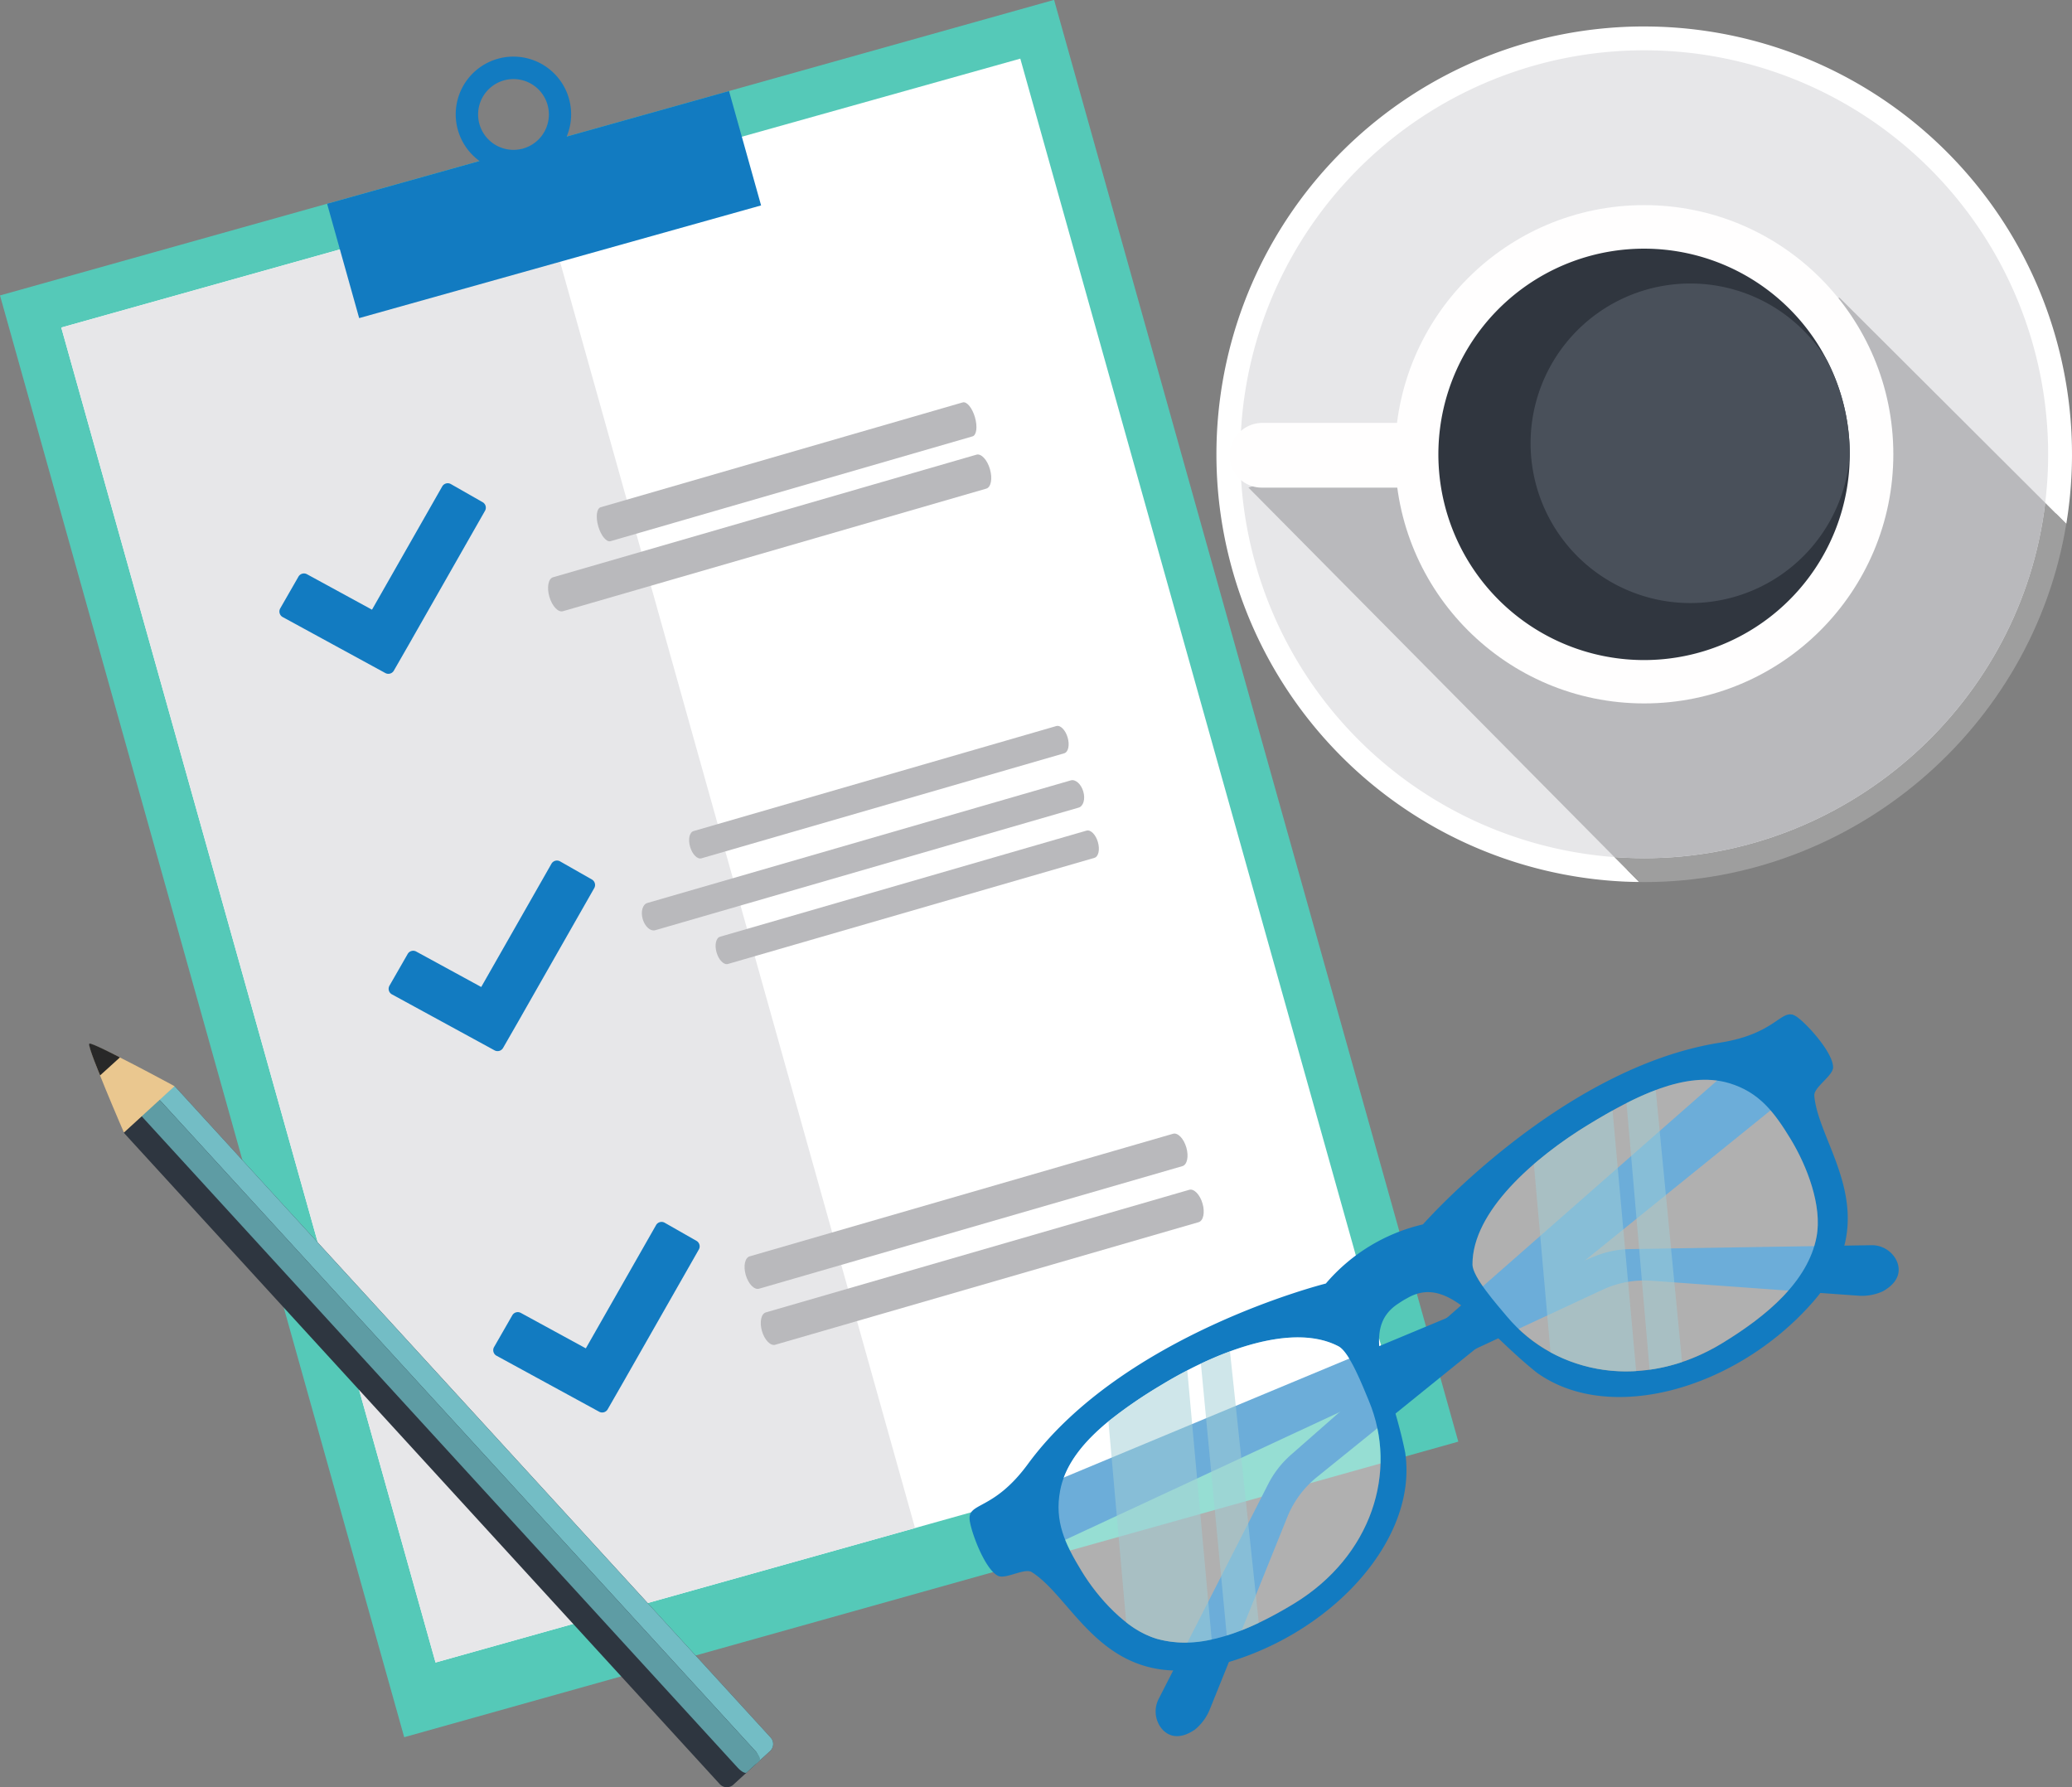 <svg xmlns="http://www.w3.org/2000/svg" viewBox="0 0 445 383.818"><rect x="0" y="0" width="445" height="383.818" fill="#808080" stroke="none"/><defs><style>.a{fill:#55c9b8;}.b,.g{fill:#fff;}.c{fill:#e7e7e9;}.d{fill:#127bc1;}.e{fill:#b9b9bc;}.f{fill:#d7d6d6;}.g{opacity:0.38;}.h{fill:#a1cfd5;opacity:0.51;}.i{fill:#9e9e9e;}.j{fill:#fffefe;}.k{fill:#30363f;}.l{fill:#49505a;}.m{fill:#2e3640;}.n{fill:#73bdc5;}.o{fill:#5e9ca4;}.p{fill:#eac78f;}.q{fill:#282828;}</style></defs><g transform="translate(-57.963 -73.592)"><rect class="a" width="235.083" height="321.522" transform="matrix(0.963, -0.27, 0.27, 0.963, 57.963, 137.041)"/><rect class="b" width="213.88" height="297.702" transform="matrix(0.963, -0.27, 0.27, 0.963, 71.126, 143.932)"/><rect class="c" width="106.94" height="297.702" transform="matrix(0.963, -0.27, 0.27, 0.963, 71.123, 143.937)"/><path class="d" d="M2330.757,3169.758l-34.869,9.776a12.393,12.393,0,1,0-18.717,5.248l-32.734,9.178,6.885,24.558,86.32-24.2Zm-47.226-2.515a7.6,7.6,0,1,1-6.608,8.47A7.6,7.6,0,0,1,2283.531,3167.243Z" transform="translate(-2116.222 -3076.611)"/><path class="e" d="M2420.5,3287.138c.583,2.013.351,3.849-.521,4.1l-77.749,22.508c-.869.252-2.048-1.176-2.632-3.19h0c-.583-2.014-.349-3.851.522-4.1l77.748-22.511c.874-.252,2.047,1.176,2.633,3.192Z" transform="translate(-2153.148 -3123.933)"/><path class="e" d="M2417.054,3305.431c.583,2.014.231,3.884-.787,4.179l-90.935,26.327c-1.017.294-2.315-1.1-2.9-3.113h0c-.582-2.014-.229-3.886.789-4.18l90.934-26.327c1.018-.295,2.319,1.1,2.9,3.114Z" transform="translate(-2146.481 -3131.081)"/><path class="e" d="M2486.14,3544.089c.556,1.92.181,3.715-.836,4.009l-90.935,26.327c-1.018.293-2.294-1.022-2.85-2.943h0c-.556-1.919-.181-3.714.837-4.008l90.934-26.327c1.017-.295,2.294,1.025,2.849,2.942Z" transform="translate(-2173.391 -3224.075)"/><path class="e" d="M2491.841,3563.8c.555,1.919.18,3.714-.837,4.008l-90.935,26.327c-1.018.294-2.294-1.022-2.85-2.942h0c-.555-1.919-.182-3.713.836-4.009l90.935-26.327c1.018-.293,2.294,1.026,2.85,2.943Z" transform="translate(-2175.611 -3231.749)"/><path class="e" d="M2449.945,3419.254c.469,1.617.022,3.165-1,3.459l-90.934,26.327c-1.017.294-2.222-.776-2.69-2.392h0c-.467-1.615-.021-3.164,1-3.458l90.934-26.327c1.017-.289,2.221.779,2.691,2.392Z" transform="translate(-2159.325 -3175.68)"/><path class="e" d="M2463.183,3437c.468,1.615.132,3.131-.749,3.387l-78.705,22.787c-.881.255-1.975-.849-2.442-2.464h0c-.467-1.616-.133-3.132.749-3.387l78.705-22.786c.885-.255,1.979.852,2.443,2.463Z" transform="translate(-2169.426 -3182.565)"/><path class="e" d="M2453.059,3400.224c.469,1.615.14,3.13-.732,3.383l-77.925,22.56c-.872.254-1.959-.853-2.427-2.467h0c-.469-1.616-.14-3.129.732-3.383l77.925-22.56c.87-.25,1.957.856,2.427,2.468Z" transform="translate(-2165.797 -3168.245)"/><path class="d" d="M2271.307,3316.457l-6.826-3.89a1.362,1.362,0,0,0-1.855.508l-15.082,26.47-13.937-7.6a1.359,1.359,0,0,0-1.856.5l-3.911,6.814a1.361,1.361,0,0,0,.5,1.857l22.04,12.02a1.359,1.359,0,0,0,1.855-.5l2.808-4.893c0-.008.011-.014.015-.021l.42-.736.667-1.164c.008-.014.01-.026.017-.039l15.65-27.47A1.357,1.357,0,0,0,2271.307,3316.457Z" transform="translate(-2109.688 -3135.019)"/><path class="d" d="M2309.728,3449.156l-6.828-3.888a1.36,1.36,0,0,0-1.854.507l-15.082,26.47-13.938-7.6a1.359,1.359,0,0,0-1.855.5l-3.911,6.813a1.359,1.359,0,0,0,.5,1.856l22.038,12.021a1.361,1.361,0,0,0,1.857-.5l2.808-4.892a.2.2,0,0,0,.015-.022l.42-.737.667-1.163c.007-.013.01-.025.017-.038l15.651-27.47A1.362,1.362,0,0,0,2309.728,3449.156Z" transform="translate(-2124.648 -3186.69)"/><path class="d" d="M2346.517,3576.247l-6.827-3.89a1.36,1.36,0,0,0-1.854.51l-15.082,26.468-13.938-7.6a1.359,1.359,0,0,0-1.856.5l-3.911,6.814a1.36,1.36,0,0,0,.5,1.856l22.039,12.021a1.361,1.361,0,0,0,1.856-.5l2.808-4.894c0-.009.01-.013.014-.021l.42-.736.667-1.163a.311.311,0,0,0,.017-.039l15.653-27.468A1.362,1.362,0,0,0,2346.517,3576.247Z" transform="translate(-2138.973 -3236.175)"/><g transform="translate(266.188 291.434)"><ellipse class="f" cx="6.132" cy="1.723" rx="6.132" ry="1.723" transform="matrix(0.767, -0.642, 0.642, 0.767, 4.919, 111.881)"/><path class="d" d="M2672.608,3499.2l-107.694,94.574a21.152,21.152,0,0,0-4.889,6.288l-23.491,46.077a5.9,5.9,0,0,0,.522,6.334c1.265,1.588,3.625,2.771,7.216.328a10.8,10.8,0,0,0,3.244-4.444l16.652-41.306a21.259,21.259,0,0,1,6.312-8.482l32.019-25.882,77.206-62.411Z" transform="translate(-2495.879 -3499.193)"/><path class="d" d="M2473.34,3637.947l132.3-55.121a21.157,21.157,0,0,1,7.8-1.624l51.713-.83a5.9,5.9,0,0,1,5.458,3.254c.87,1.833.895,4.475-2.88,6.624a10.772,10.772,0,0,1-5.417.958l-44.42-3.213a21.256,21.256,0,0,0-10.394,1.939l-127.334,59.255Z" transform="translate(-2471.538 -3530.799)"/><path class="d" d="M2651.819,3516.66c-.155-1.833,4.057-4.27,4.035-6.123-.036-3.257-5.832-9.534-7.871-10.877-3.268-2.154-3.972,3.645-16.4,5.6-34.213,5.377-63.817,39.032-63.817,39.032a39.051,39.051,0,0,0-20.856,12.7s-43.5,10.849-63.989,38.768c-7.445,10.147-12.92,8.11-12.507,12,.257,2.426,3.171,10.46,6.046,11.986,1.639.869,5.738-1.755,7.295-.775,9.305,5.853,15.643,26.061,39.7,20.025s43.326-26.662,40.5-45.7c-3.033-15.178-10.181-26.513-1.366-32.07.292-.2.617-.409.86-.562s.575-.336.885-.5c8.988-5.279,15.767,6.279,27.861,15.942,15.61,11.255,42.785,3.608,59.188-14.99S2652.747,3527.614,2651.819,3516.66Zm-111.757,109.075a83.966,83.966,0,0,1-7.55,4.121,51.958,51.958,0,0,1-6.877,2.729c-1.083.336-2.161.625-3.237.852a23.889,23.889,0,0,1-11.854-.171,20.047,20.047,0,0,1-6.505-3.514,42.3,42.3,0,0,1-9.625-11.079c-3.523-5.787-5.825-10.617-4.566-17.242,1.083-5.689,5.161-10.559,10.371-14.835a98.627,98.627,0,0,1,11.286-7.774c1.791-1.091,3.689-2.168,5.654-3.183q1.439-.748,2.921-1.451c2.047-.967,4.14-1.854,6.245-2.63,8.461-3.11,17.08-4.341,23.3-1.089,2.4,1.253,5.229,8.606,6.525,11.706C2562.5,3597.39,2556.72,3615.594,2540.062,3625.735Zm91.942-55.9a42.61,42.61,0,0,1-8.583,4.02,38.863,38.863,0,0,1-6.968,1.648c-.969.135-1.934.229-2.891.288a33.981,33.981,0,0,1-18.389-4.023,32.539,32.539,0,0,1-9.346-7.663c-2.161-2.578-7.4-8.482-7.418-11.193-.034-7.547,5.8-15.18,13.187-21.563a89.281,89.281,0,0,1,11.794-8.524c1.669-1.017,3.376-2.022,5.1-2.979q1.495-.83,3-1.6a62.59,62.59,0,0,1,6.27-2.8c5.442-2.045,10.829-2.939,15.714-1.489,6.478,1.927,9.718,6.2,13.249,12,3.545,5.822,6.852,14.413,5.564,21.075C2650.469,3556.467,2641.792,3563.873,2632,3569.833Z" transform="translate(-2470.388 -3499.188)"/><path class="g" d="M2561.812,3614.7c-10.038-5.248-26.337,1.183-38.119,8.354-9.8,5.964-19.855,13.156-21.654,22.607-1.263,6.626,1.041,11.457,4.563,17.245,3.536,5.81,9.634,12.68,16.131,14.592,9.208,2.711,19.75-1.583,29.519-7.53,16.663-10.143,22.441-28.349,16.085-43.563C2567.039,3623.307,2564.205,3615.955,2561.812,3614.7Z" transform="translate(-2482.576 -3543.418)"/><path class="g" d="M2715.608,3534.9c-3.53-5.8-6.771-10.073-13.249-12-9.243-2.747-20.272,2.9-30.09,8.872-11.8,7.187-25.029,18.738-24.977,30.087.013,2.71,5.254,8.615,7.418,11.194,10.618,12.658,29.481,15.894,46.177,5.729,9.79-5.96,18.463-13.367,20.286-22.811C2722.459,3549.315,2719.15,3540.729,2715.608,3534.9Z" transform="translate(-2539.27 -3508.145)"/><path class="h" d="M2541.418,3682.194a23.883,23.883,0,0,1-11.854-.171,20.044,20.044,0,0,1-6.505-3.513l-3.82-43.157a98.531,98.531,0,0,1,11.285-7.775c1.793-1.091,3.69-2.167,5.654-3.181Z" transform="translate(-2489.41 -3547.942)"/><path class="h" d="M2564.193,3676.006a51.972,51.972,0,0,1-6.877,2.73l-5.554-58.4c2.046-.967,4.139-1.855,6.245-2.63Z" transform="translate(-2502.073 -3545.336)"/><path class="h" d="M2690.843,3588.968a33.982,33.982,0,0,1-18.387-4.024l-3.579-40.418a89.272,89.272,0,0,1,11.795-8.524c1.669-1.017,3.375-2.023,5.1-2.979Z" transform="translate(-2547.675 -3512.361)"/><path class="h" d="M2713.394,3584.22a38.828,38.828,0,0,1-6.969,1.647l-4.958-57.259a62.31,62.31,0,0,1,6.269-2.8Z" transform="translate(-2560.365 -3509.552)"/></g><g transform="translate(319.201 79.274)"><path class="c" d="M2740.038,3245.25a90.357,90.357,0,0,1-.938,12.974,89.323,89.323,0,0,1-88.373,76.337c-1.3,0-2.578-.034-3.858-.085a89.311,89.311,0,1,1,93.17-89.226Z" transform="translate(-2558.839 -3153.375)"/><path class="b" d="M2649.1,3151.74a91.872,91.872,0,0,0-3.961,183.659c.955.034,1.912.067,2.868.067l-2.613-2.628-2.7-2.715a86.75,86.75,0,1,1,93.151-86.512,85.316,85.316,0,0,1-.631,10.431l2.288,2.287,2.237,2.235c.1-.528.17-1.058.255-1.6a91.877,91.877,0,0,0-90.9-105.22Z" transform="translate(-2557.207 -3151.74)"/><path class="i" d="M2794.249,3323.806c-7.188,43.955-45.886,76.919-90.642,76.919-.376,0-.735,0-1.094-.018l-2.612-2.629-2.7-2.713c.871.068,1.759.119,2.646.153,1.247.052,2.492.085,3.756.085,42.794,0,79.683-31.869,85.845-74.153.1-.717.206-1.45.272-2.168l2.289,2.287Z" transform="translate(-2611.718 -3216.977)"/><path class="e" d="M2739.6,3291.186c-.067.716-.169,1.45-.272,2.167-6.163,42.283-43.051,74.154-85.846,74.154-1.263,0-2.509-.034-3.755-.086-.887-.034-1.775-.085-2.646-.154l-78.609-79.36,126.952-40.78Z" transform="translate(-2561.593 -3188.882)"/><path class="j" d="M2568.724,3305.065h31a.088.088,0,0,0,.088-.088v-12.606a1.211,1.211,0,0,0-1.208-1.208H2568.9a7.059,7.059,0,0,0-7.038,7.037h0A6.885,6.885,0,0,0,2568.724,3305.065Z" transform="translate(-2559.019 -3206.028)"/><circle class="j" cx="53.507" cy="53.507" r="53.507" transform="translate(38.376 38.368)"/><path class="k" d="M2723.671,3274.041a44.175,44.175,0,1,1-4.8-20.005A44.152,44.152,0,0,1,2723.671,3274.041Z" transform="translate(-2587.641 -3182.167)"/><path class="l" d="M2726.915,3279.026a34.314,34.314,0,1,1-4.8-20A44.15,44.15,0,0,1,2726.915,3279.026Z" transform="translate(-2590.884 -3187.151)"/></g><g transform="translate(77.106 297.702)"><g transform="translate(7.418 9.111)"><path class="m" d="M2173.162,3534.693l127.714,139.577a2.065,2.065,0,0,0,2.912.188l7.95-7.274a2.062,2.062,0,0,0,.07-2.917l-127.713-139.577a2,2,0,0,0-.359-.312l-10.852,9.93A2.735,2.735,0,0,0,2173.162,3534.693Z" transform="translate(-2172.884 -3524.375)"/><path class="n" d="M2313.367,3670.133l3.23-2.955a2.062,2.062,0,0,0,.07-2.916l-127.713-139.576a2.019,2.019,0,0,0-.359-.313l-3.23,2.956a2,2,0,0,1,.276.227c.029.026.056.057.083.086l127.713,139.577A2.055,2.055,0,0,1,2313.367,3670.133Z" transform="translate(-2177.744 -3524.372)"/><path class="o" d="M2179.454,3533.038l127.714,139.578c.785.857,1.656,1.336,1.945,1.072l2.8-2.565c.289-.263-.111-1.172-.9-2.03l-127.713-139.578c-.026-.027-.055-.059-.084-.085-.081-.089-.165-.171-.249-.252l-3.826,3.5C2179.24,3532.794,2179.345,3532.916,2179.454,3533.038Z" transform="translate(-2175.323 -3526.244)"/></g><path class="p" d="M2179.139,3518.691s-17.6-9.562-18.237-9.008,7.358,18.962,7.358,18.962Z" transform="translate(-2160.787 -3509.533)"/><path class="q" d="M2167.352,3512.425s-6.3-3.28-6.584-2.95c-.352.413,2.321,6.815,2.321,6.815Z" transform="translate(-2160.736 -3509.452)"/></g></g></svg>